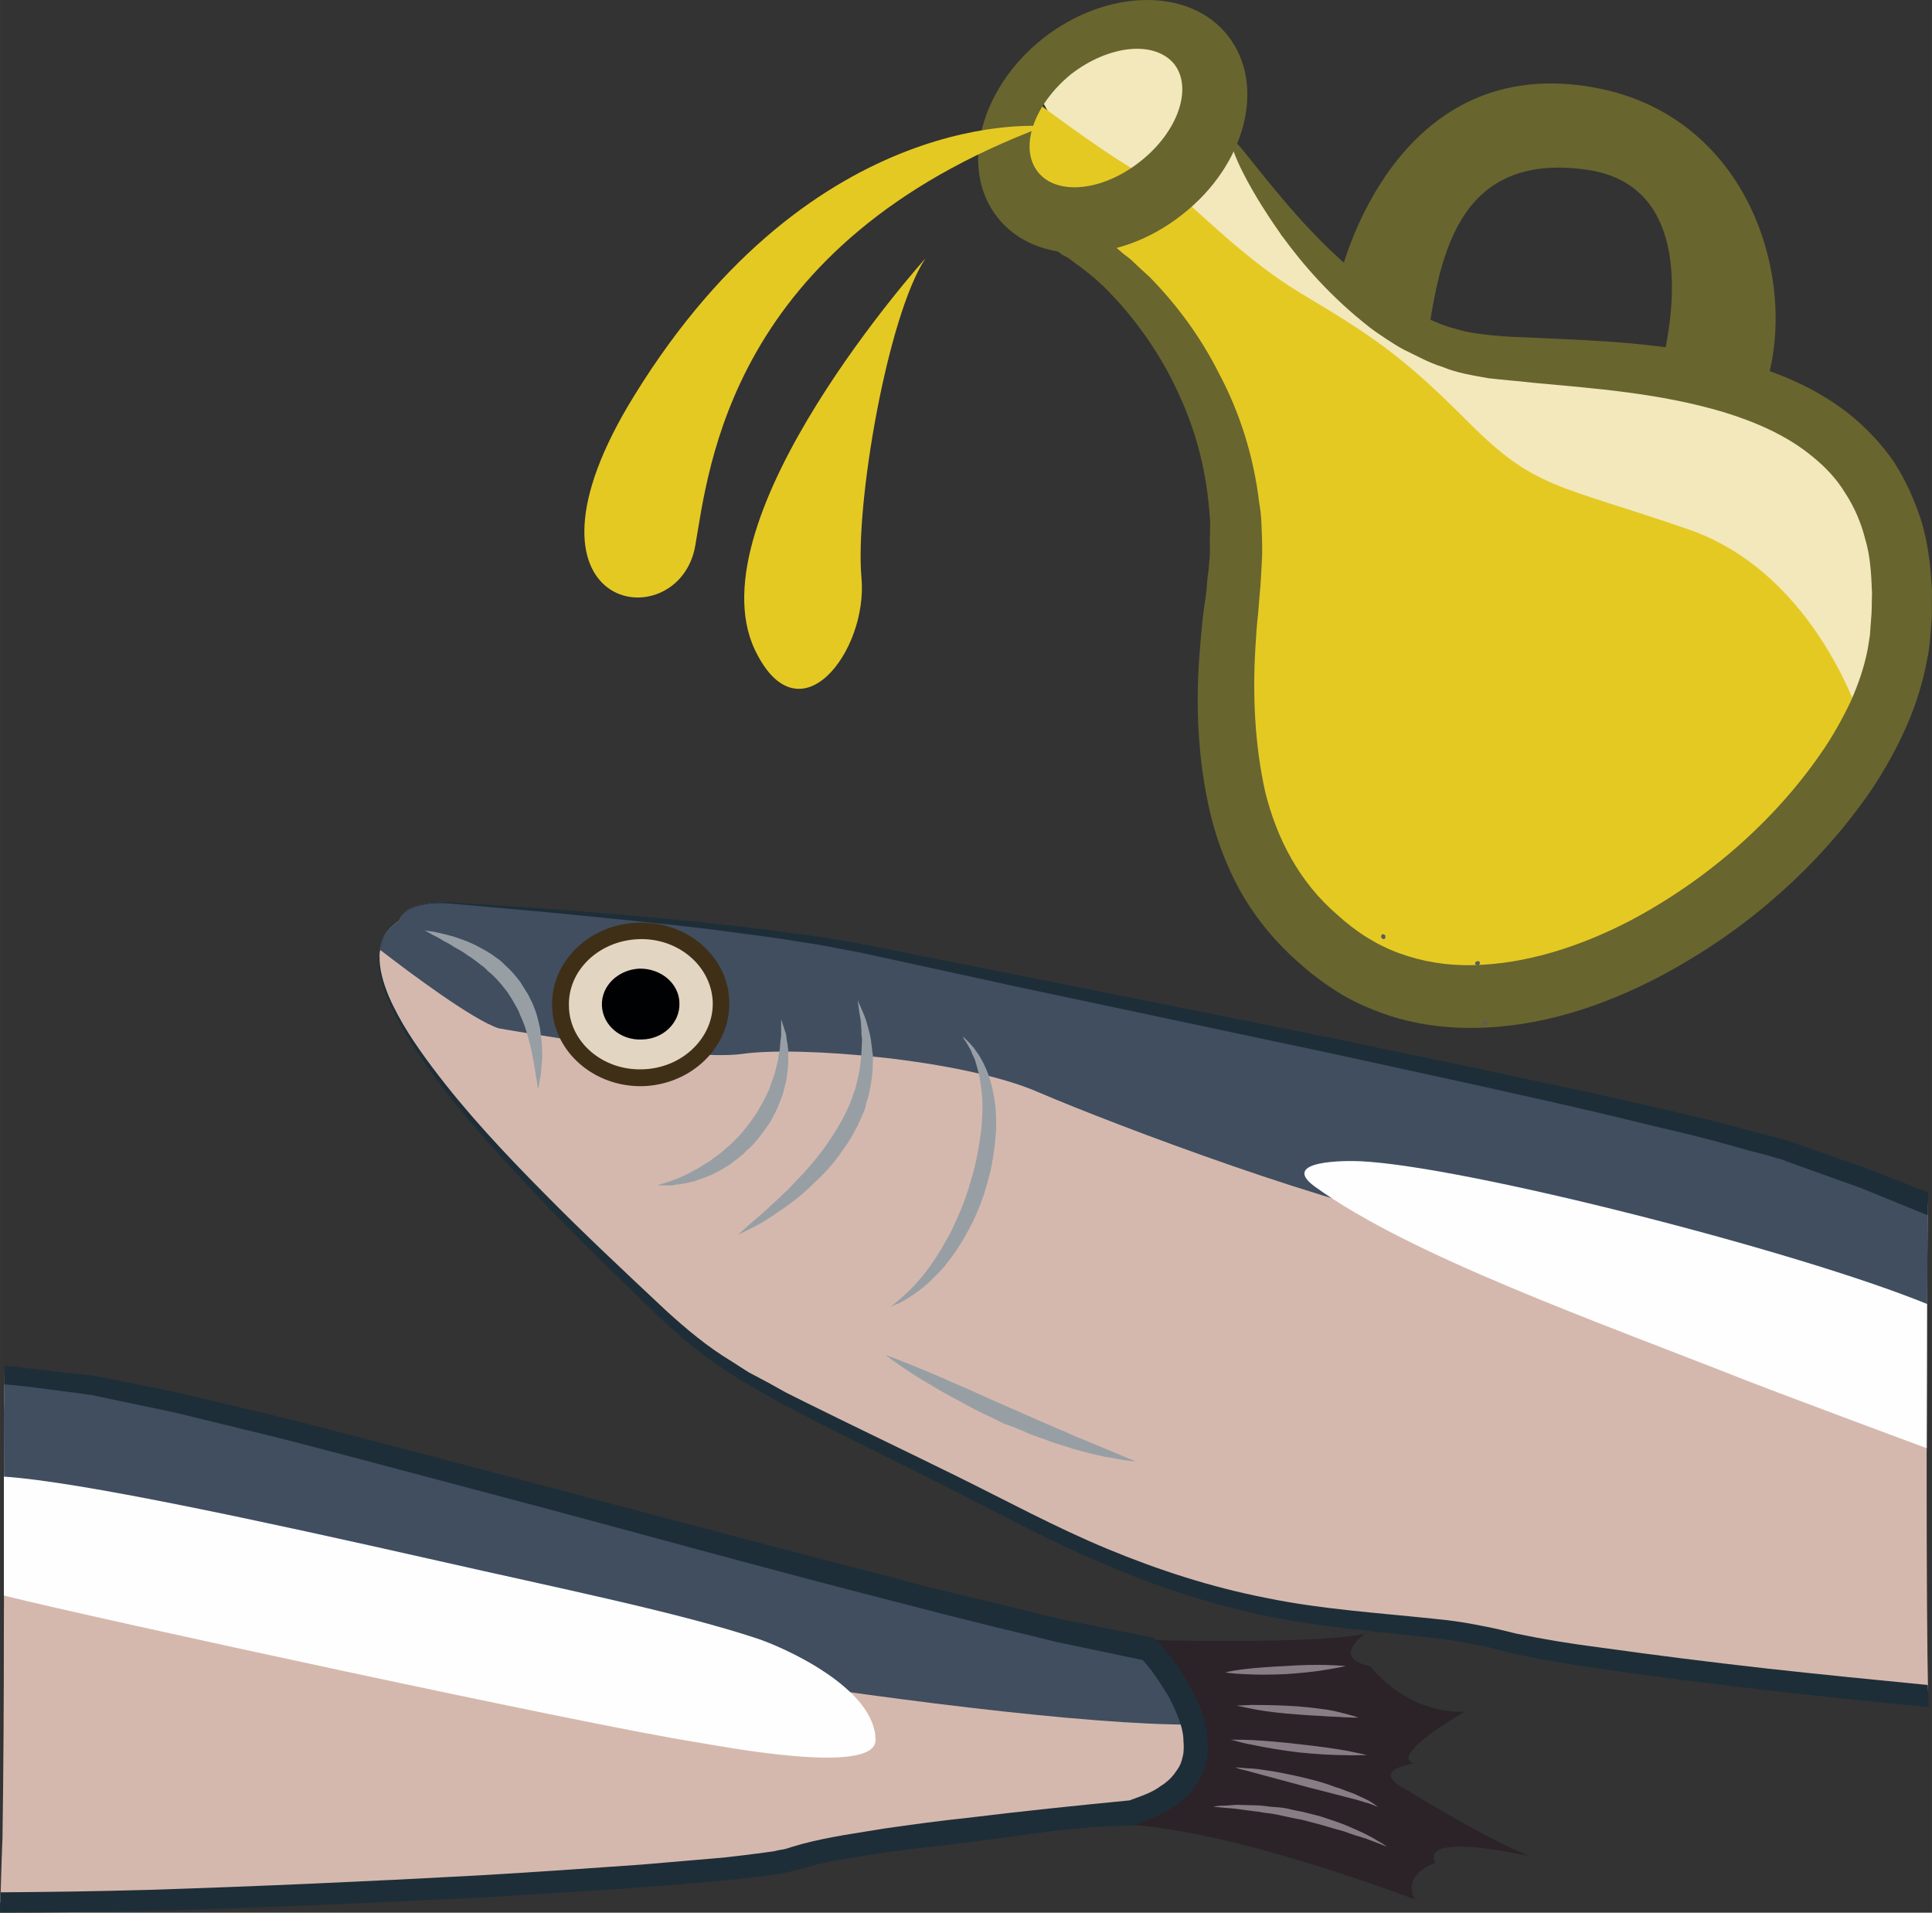 <?xml version="1.0" encoding="UTF-8" standalone="no"?>
<!-- Creator: CorelDRAW Home & Student X7 -->

<svg
   xmlns:dc="http://purl.org/dc/elements/1.1/"
   xmlns:cc="http://creativecommons.org/ns#"
   xmlns:rdf="http://www.w3.org/1999/02/22-rdf-syntax-ns#"
   xmlns:svg="http://www.w3.org/2000/svg"
   xmlns="http://www.w3.org/2000/svg"
   xmlns:sodipodi="http://sodipodi.sourceforge.net/DTD/sodipodi-0.dtd"
   xmlns:inkscape="http://www.inkscape.org/namespaces/inkscape"
   xml:space="preserve"
   width="55.08mm"
   height="54.52mm"
   version="1.1"
   style="clip-rule:evenodd;fill-rule:evenodd;image-rendering:optimizeQuality;shape-rendering:geometricPrecision;text-rendering:geometricPrecision"
   viewBox="0 0 5508 5452.048"
   id="svg75"
   sodipodi:docname="4063.svg"
   inkscape:version="0.92.4 (5da689c313, 2019-01-14)"><rect x="0" y="0" width="5508" height="5452.048" fill="#333333" stroke="none"/><sodipodi:namedview
   pagecolor="#ffffff"
   bordercolor="#666666"
   borderopacity="1"
   objecttolerance="10"
   gridtolerance="10"
   guidetolerance="10"
   inkscape:pageopacity="0"
   inkscape:pageshadow="2"
   inkscape:window-width="640"
   inkscape:window-height="480"
   id="namedview77"
   showgrid="false"
   inkscape:zoom="0.2102413"
   inkscape:cx="102.80315"
   inkscape:cy="90.973227"
   inkscape:window-x="0"
   inkscape:window-y="0"
   inkscape:window-maximized="0"
   inkscape:current-layer="svg75" />
 <defs
   id="defs4">
  <style
   type="text/css"
   id="style2">
   <![CDATA[
    .fil7 {fill:#000103;fill-rule:nonzero}
    .fil3 {fill:#1D2E38;fill-rule:nonzero}
    .fil0 {fill:#2B2328;fill-rule:nonzero}
    .fil6 {fill:#3F2F17;fill-rule:nonzero}
    .fil2 {fill:#404E60;fill-rule:nonzero}
    .fil14 {fill:#5C5C5C;fill-rule:nonzero}
    .fil13 {fill:#68652F;fill-rule:nonzero}
    .fil4 {fill:#897D85;fill-rule:nonzero}
    .fil8 {fill:#979FA5;fill-rule:nonzero}
    .fil1 {fill:#D5B8AD;fill-rule:nonzero}
    .fil5 {fill:#E2D6C3;fill-rule:nonzero}
    .fil12 {fill:#E5C923;fill-rule:nonzero}
    .fil11 {fill:#F2E8BB;fill-rule:nonzero}
    .fil10 {fill:#FEFEFE;}
    .fil9 {fill:#FEFEFE;}
   ]]>
  </style>
 </defs>
 <g
   id="Vrstva_x0020_1"
   transform="translate(-7780,-11804.952)">
  <path
   class="fil0"
   d="m 11023,16479 c 0,0 501,15 648,-17 0,0 -99,70 15,92 0,0 101,136 270,130 0,0 -219,125 -145,148 0,0 -132,17 -22,74 0,0 237,147 356,191 0,0 -319,-74 -273,18 0,0 -95,29 -59,104 0,0 -624,-240 -905,-211 l -66,-244 82,-137 z"
   id="path7"
   inkscape:connector-curvature="0"
   style="fill:#2b2328;fill-rule:nonzero" />
  <path
   class="fil1"
   d="m 11056,16506 c -496,-78 -2538,-679 -3009,-751 -64,-10 -151,-21 -254,-31 -1,57 -2,110 -2,103 1,204 1,408 0,611 0,204 -1,408 -4,611 0,-11 -4,100 -6,179 686,-1 2137,-78 2266,-126 154,-58 960,-131 960,-131 380,-113 49,-465 49,-465 z"
   id="path9"
   inkscape:connector-curvature="0"
   style="fill:#d5b8ad;fill-rule:nonzero" />
  <path
   class="fil2"
   d="m 11056,16506 c -496,-78 -2538,-679 -3009,-751 -64,-10 -151,-21 -254,-31 -1,57 -2,110 -2,103 0,109 1,218 1,327 265,38 538,93 703,153 305,112 2078,416 2686,414 -29,-112 -125,-215 -125,-215 z"
   id="path11"
   inkscape:connector-curvature="0"
   style="fill:#404e60;fill-rule:nonzero" />
  <path
   class="fil3"
   d="m 11223,16765 c -2,-29 -8,-56 -17,-82 -5,-12 -10,-25 -16,-37 -6,-13 -11,-24 -18,-35 -13,-24 -27,-46 -42,-67 -7,-11 -16,-21 -24,-31 -8,-11 -16,-20 -26,-30 -4,-5 -10,-9 -17,-11 h -2 l -213,-43 c -36,-6 -72,-16 -108,-24 l -106,-26 c -71,-18 -143,-34 -214,-52 l -213,-56 c -284,-73 -567,-149 -851,-224 l -425,-112 c -143,-37 -284,-75 -428,-109 l -214,-51 -217,-44 c -9,-1 -16,-3 -28,-5 l -27,-3 -55,-6 -110,-13 c -20,-2 -39,-4 -59,-6 0,18 0,36 -1,53 18,2 37,3 54,5 l 109,14 54,7 27,4 c 7,0 17,3 26,5 l 215,45 213,52 c 142,34 284,73 425,110 l 426,113 c 283,76 566,154 850,228 l 213,55 c 71,19 143,36 214,54 l 108,26 c 35,9 70,18 107,25 l 205,43 c 5,5 11,12 15,18 8,9 15,19 22,29 13,19 26,39 38,59 5,11 10,20 15,31 5,11 9,21 13,32 8,21 13,43 13,63 1,11 1,21 0,31 0,5 -2,10 -3,15 -1,5 -2,9 -4,14 -3,9 -8,17 -14,25 -6,9 -12,16 -19,23 -8,7 -16,14 -25,19 -9,7 -18,12 -28,17 -10,5 -21,9 -31,13 l -30,11 c -155,15 -309,31 -464,50 -78,8 -156,19 -234,30 -78,13 -155,23 -235,44 l -31,9 c -5,2 -18,6 -25,7 -9,1 -16,3 -25,5 l -29,4 c -38,5 -77,10 -115,14 -77,7 -156,13 -234,20 -155,11 -311,22 -468,31 -312,17 -624,31 -937,41 -141,4 -281,6 -421,7 -1,21 -1,41 -2,58 142,0 283,-2 425,-5 313,-9 626,-22 939,-38 157,-9 313,-18 469,-30 78,-5 157,-12 235,-19 39,-4 79,-8 118,-14 l 30,-4 c 9,-2 22,-4 32,-6 6,-1 11,-2 16,-4 l 6,-2 h 4 l 6,-2 25,-7 c 72,-20 151,-30 227,-42 77,-10 154,-19 232,-28 155,-19 311,-48 466,-47 h 1 c 3,0 4,-2 6,-3 l 38,-15 c 12,-5 24,-9 37,-16 12,-6 25,-13 36,-21 12,-7 23,-18 34,-27 10,-10 20,-21 28,-34 8,-12 16,-26 21,-40 3,-7 5,-15 7,-22 1,-7 3,-15 4,-22 2,-15 2,-30 1,-44 z"
   id="path13"
   inkscape:connector-curvature="0"
   style="fill:#1d2e38;fill-rule:nonzero" />
  <path
   class="fil4"
   d="m 11239,16955 c 0,0 8,-2 22,-3 7,0 15,0 25,-1 10,-1 21,-2 34,-1 12,0 25,1 39,1 14,0 28,2 44,4 14,1 30,2 46,5 15,4 32,7 47,10 16,4 32,8 47,12 16,5 30,10 45,15 14,5 28,10 41,16 12,5 24,11 36,16 10,5 20,10 29,15 8,5 15,9 22,13 12,7 18,12 18,12 0,0 -7,-3 -20,-8 -14,-5 -32,-13 -55,-20 -11,-3 -24,-7 -37,-12 -12,-5 -27,-8 -40,-12 -29,-9 -60,-17 -91,-25 -31,-5 -62,-14 -91,-18 -15,-1 -29,-5 -43,-6 -13,-2 -26,-3 -38,-5 -24,-4 -44,-4 -58,-6 -14,-1 -22,-2 -22,-2 z"
   id="path15"
   inkscape:connector-curvature="0"
   style="fill:#897d85;fill-rule:nonzero" />
  <path
   class="fil4"
   d="m 11302,16843 c 0,0 7,0 18,1 12,2 29,1 48,4 21,3 43,6 68,11 24,5 50,10 76,17 26,6 52,14 75,23 12,3 23,8 34,12 11,4 21,7 30,12 18,8 33,15 43,22 10,7 15,11 15,11 0,0 -6,-3 -17,-7 -6,-2 -12,-5 -19,-6 -8,-3 -17,-5 -26,-8 -10,-3 -21,-5 -31,-8 -12,-3 -23,-6 -35,-9 -24,-6 -49,-13 -74,-19 -52,-14 -103,-28 -141,-38 -19,-5 -35,-10 -46,-12 -11,-3 -18,-6 -18,-6 z"
   id="path17"
   inkscape:connector-curvature="0"
   style="fill:#897d85;fill-rule:nonzero" />
  <path
   class="fil4"
   d="m 11289,16764 c 0,0 5,0 17,0 10,0 26,0 44,1 37,2 86,6 135,12 49,5 97,12 132,18 19,4 34,7 44,9 11,3 17,4 17,4 0,0 -6,0 -18,0 -10,0 -26,1 -44,0 -37,0 -86,-3 -135,-8 -48,-6 -96,-14 -133,-22 -18,-3 -33,-7 -43,-10 -11,-3 -16,-4 -16,-4 z"
   id="path19"
   inkscape:connector-curvature="0"
   style="fill:#897d85;fill-rule:nonzero" />
  <path
   class="fil4"
   d="m 11306,16667 c 0,0 6,-1 16,-1 10,0 23,-2 40,-1 32,0 76,1 119,4 22,2 44,4 64,7 20,2 39,6 55,10 17,4 30,8 38,10 10,3 15,5 15,5 0,0 -6,0 -15,0 -9,-1 -23,0 -39,-2 -9,0 -17,-1 -26,-1 -10,-1 -20,-1 -30,-2 -20,-1 -42,-2 -63,-4 -44,-3 -87,-8 -120,-14 -16,-3 -29,-6 -39,-8 -9,-2 -15,-3 -15,-3 z"
   id="path21"
   inkscape:connector-curvature="0"
   style="fill:#897d85;fill-rule:nonzero" />
  <path
   class="fil4"
   d="m 11273,16572 c 0,0 21,-5 53,-9 33,-4 75,-7 118,-9 43,-3 85,-4 118,-3 33,1 55,3 55,3 0,0 -22,5 -53,10 -33,6 -75,10 -118,13 -43,2 -87,2 -119,0 -33,-1 -54,-5 -54,-5 z"
   id="path23"
   inkscape:connector-curvature="0"
   style="fill:#897d85;fill-rule:nonzero" />
  <path
   class="fil1"
   d="m 13276,15235 c -179,-71 -323,-126 -412,-154 -467,-141 -2232,-485 -2590,-565 -358,-81 -1226,-138 -1226,-138 -118,-4 -129,51 -129,51 -279,172 518,896 738,1110 221,214 372,249 1055,599 682,351 1019,253 1362,345 154,42 669,105 1203,157 -6,-258 -5,-972 -1,-1405 z"
   id="path25"
   inkscape:connector-curvature="0"
   style="fill:#d5b8ad;fill-rule:nonzero" />
  <path
   class="fil2"
   d="m 13276,15235 c -179,-71 -323,-126 -412,-154 -467,-141 -2232,-485 -2590,-565 -358,-81 -1226,-138 -1226,-138 -118,-4 -129,51 -129,51 -33,20 -50,49 -56,83 92,71 264,199 338,224 0,0 537,96 696,73 160,-23 629,15 845,110 217,93 871,340 1157,379 285,38 1027,240 1340,408 10,5 22,11 34,17 1,-175 2,-346 3,-488 z"
   id="path27"
   inkscape:connector-curvature="0"
   style="fill:#404e60;fill-rule:nonzero" />
  <path
   class="fil5"
   d="m 9835,14660 c 4,116 -96,213 -222,216 -127,4 -232,-86 -235,-201 -4,-116 95,-213 222,-217 126,-4 232,87 235,202 z"
   id="path29"
   inkscape:connector-curvature="0"
   style="fill:#e2d6c3;fill-rule:nonzero" />
  <path
   class="fil6"
   d="m 9601,14482 c -113,4 -203,89 -199,192 2,102 97,183 210,179 113,-3 203,-90 200,-192 -4,-102 -98,-183 -211,-179 z m 13,419 c -139,4 -256,-97 -260,-226 -5,-128 106,-236 245,-240 139,-5 257,96 260,224 4,129 -106,237 -245,242 z"
   id="path31"
   inkscape:connector-curvature="0"
   style="fill:#3f2f17;fill-rule:nonzero" />
  <path
   class="fil7"
   d="m 9717,14664 c 2,56 -46,103 -107,104 -61,3 -112,-41 -114,-97 -2,-56 46,-102 107,-105 61,-1 113,42 114,98 z"
   id="path33"
   inkscape:connector-curvature="0"
   style="fill:#000103;fill-rule:nonzero" />
  <path
   class="fil8"
   d="m 10007,14710 c 0,0 3,10 9,28 1,4 3,9 5,15 1,5 1,11 2,18 2,6 3,13 3,20 2,7 1,15 1,24 0,8 1,16 0,25 -1,9 -1,18 -3,27 -1,9 -2,18 -5,28 -2,9 -5,19 -7,29 -8,19 -14,39 -25,58 -9,20 -22,38 -35,55 -13,17 -27,35 -44,48 -14,16 -32,27 -48,40 -17,11 -35,21 -52,29 -8,3 -17,7 -25,10 -8,3 -16,5 -23,8 -9,1 -16,5 -23,5 -7,2 -14,3 -21,4 -6,0 -12,1 -17,3 -6,0 -11,0 -16,0 -19,0 -28,0 -28,0 0,0 9,-4 26,-9 9,-2 19,-7 31,-11 12,-5 24,-10 38,-18 6,-4 14,-7 20,-11 7,-4 14,-8 21,-13 8,-4 15,-9 22,-15 7,-5 15,-10 22,-16 14,-12 29,-24 42,-38 14,-13 26,-29 38,-44 11,-16 24,-32 32,-49 10,-16 18,-34 26,-50 3,-9 5,-17 9,-26 3,-8 6,-17 8,-25 2,-8 4,-16 6,-24 2,-7 3,-16 4,-23 4,-15 4,-28 5,-41 1,-5 2,-11 2,-17 0,-5 0,-10 0,-15 0,-18 0,-29 0,-29 z"
   id="path35"
   inkscape:connector-curvature="0"
   style="fill:#979fa5;fill-rule:nonzero" />
  <path
   class="fil8"
   d="m 9884,15325 c 0,0 9,-9 26,-24 17,-15 42,-35 69,-61 15,-13 29,-27 45,-42 15,-15 30,-32 46,-48 16,-18 32,-36 47,-56 15,-18 28,-39 42,-60 12,-20 25,-41 35,-63 5,-11 10,-22 14,-33 3,-11 8,-22 11,-32 5,-23 12,-44 13,-65 4,-21 4,-41 5,-60 1,-9 1,-18 -1,-26 0,-9 0,-17 -1,-24 0,-16 -3,-29 -5,-40 -3,-22 -5,-35 -5,-35 0,0 5,11 14,32 5,11 10,24 14,39 4,16 10,33 11,53 2,9 2,20 4,30 2,11 0,22 0,34 0,23 -4,47 -9,71 -2,13 -6,25 -10,37 -1,7 -3,13 -5,19 l -8,18 c -10,25 -23,48 -37,71 -15,21 -29,43 -46,63 -17,21 -35,38 -53,55 -17,17 -35,33 -53,47 -17,13 -34,26 -51,36 -16,12 -31,21 -44,29 -14,8 -26,14 -36,19 -21,10 -32,16 -32,16 z"
   id="path37"
   inkscape:connector-curvature="0"
   style="fill:#979fa5;fill-rule:nonzero" />
  <path
   class="fil8"
   d="m 10317,15531 c 0,0 3,-3 8,-6 5,-4 13,-10 22,-18 18,-16 43,-39 68,-71 13,-16 25,-34 38,-54 12,-18 23,-40 36,-62 22,-45 44,-95 58,-147 16,-50 25,-103 31,-153 2,-25 3,-49 3,-72 -1,-23 -4,-45 -7,-64 -2,-10 -3,-19 -6,-28 -2,-9 -5,-17 -7,-25 -2,-8 -6,-15 -9,-21 -2,-7 -5,-13 -8,-18 -6,-11 -11,-19 -15,-24 -3,-6 -5,-9 -5,-9 0,0 3,3 8,7 5,5 12,11 20,21 4,4 8,10 12,16 5,6 9,13 13,20 9,16 17,34 24,54 3,11 6,21 9,33 1,11 5,23 6,36 4,24 4,50 4,77 -2,26 -4,54 -9,81 -4,29 -11,56 -19,83 -8,28 -18,55 -29,80 -11,26 -25,50 -38,73 -14,23 -28,44 -44,64 -14,19 -31,35 -46,50 -16,16 -31,27 -45,37 -14,10 -27,18 -38,24 -11,6 -20,9 -25,11 -7,3 -10,5 -10,5 z"
   id="path39"
   inkscape:connector-curvature="0"
   style="fill:#979fa5;fill-rule:nonzero" />
  <path
   class="fil8"
   d="m 10304,15667 c 0,0 11,4 32,12 19,7 48,19 82,33 16,7 35,15 54,23 19,9 39,17 60,26 41,19 85,38 130,58 44,19 88,39 130,57 20,8 41,17 60,26 19,7 37,15 54,22 16,7 32,13 46,19 13,6 26,11 35,15 20,8 31,13 31,13 0,0 -12,-1 -33,-4 -11,-2 -24,-4 -38,-7 -8,-1 -16,-2 -24,-4 -8,-2 -17,-4 -26,-6 -17,-4 -37,-9 -57,-15 -20,-6 -41,-13 -63,-20 -21,-9 -45,-15 -67,-25 -22,-10 -45,-19 -68,-27 -22,-11 -44,-22 -66,-32 -21,-10 -42,-22 -62,-33 -41,-21 -77,-43 -109,-62 -31,-19 -56,-37 -74,-49 -17,-12 -27,-20 -27,-20 z"
   id="path41"
   inkscape:connector-curvature="0"
   style="fill:#979fa5;fill-rule:nonzero" />
  <path
   class="fil8"
   d="m 8991,14457 c 0,0 10,2 26,4 9,2 19,4 31,7 11,3 25,6 38,11 14,5 29,10 45,18 7,3 15,8 23,12 8,4 16,9 24,14 8,5 15,11 23,16 8,6 15,13 22,20 15,13 28,29 41,46 l 16,26 c 6,8 10,18 14,26 5,9 8,18 12,28 3,9 6,18 8,27 2,10 5,19 6,27 1,10 2,18 3,27 3,16 2,32 3,47 0,15 -2,28 -3,40 0,12 -3,23 -4,31 -3,17 -5,26 -5,26 0,0 -2,-10 -4,-26 -2,-8 -3,-19 -5,-30 -2,-12 -4,-25 -7,-39 -3,-13 -5,-28 -10,-44 -2,-7 -4,-14 -6,-22 -3,-9 -5,-17 -8,-24 -3,-9 -6,-16 -10,-24 -3,-8 -6,-16 -11,-24 -4,-7 -8,-15 -13,-23 l -14,-22 c -11,-14 -22,-28 -34,-40 -7,-7 -13,-13 -20,-18 -6,-6 -12,-13 -19,-17 -13,-10 -26,-21 -40,-29 -13,-10 -26,-17 -39,-24 -11,-8 -22,-13 -33,-19 -10,-7 -19,-11 -27,-15 -14,-8 -23,-13 -23,-13 z"
   id="path43"
   inkscape:connector-curvature="0"
   style="fill:#979fa5;fill-rule:nonzero" />
  <path
   class="fil3"
   d="m 8959,14392 c 17,-7 36,-10 54,-12 38,-2 75,3 113,6 l 223,20 c 150,15 300,29 449,47 74,10 149,19 223,30 36,7 74,11 110,18 l 110,21 440,96 882,187 440,96 c 146,33 294,65 439,101 73,18 146,34 218,53 l 108,30 54,14 27,8 c 7,1 17,5 26,9 l 212,76 189,77 c 0,-22 0,-44 1,-65 l -172,-67 -212,-75 c -10,-3 -16,-6 -28,-9 l -27,-7 -55,-14 -110,-30 c -73,-18 -146,-34 -219,-51 -147,-34 -294,-64 -441,-96 l -441,-92 c -295,-59 -589,-119 -883,-177 l -442,-88 -112,-20 c -37,-6 -74,-10 -112,-15 -74,-11 -149,-19 -224,-27 -149,-16 -299,-28 -449,-40 l -224,-15 c -38,-2 -75,-7 -113,-3 -19,2 -37,5 -55,13 -16,8 -33,20 -39,38 7,-18 23,-29 40,-37 z"
   id="path45"
   inkscape:connector-curvature="0"
   style="fill:#1d2e38;fill-rule:nonzero" />
  <path
   class="fil3"
   d="m 13276,16608 c -153,-15 -306,-30 -459,-47 -160,-18 -319,-38 -476,-60 -79,-10 -159,-23 -236,-39 l -58,-14 -29,-6 -31,-6 c -40,-8 -80,-13 -121,-17 -161,-17 -320,-27 -475,-59 -155,-30 -307,-79 -454,-140 -147,-61 -287,-137 -431,-208 -144,-71 -289,-140 -432,-211 l -54,-27 -52,-29 -53,-28 -50,-32 c -68,-41 -129,-92 -188,-146 -116,-109 -233,-218 -345,-332 -113,-114 -223,-231 -319,-359 -48,-64 -93,-130 -125,-204 -15,-37 -27,-75 -26,-116 1,-19 6,-39 16,-57 9,-17 24,-32 41,-42 -17,10 -32,24 -42,42 -11,17 -16,38 -17,57 -3,41 9,81 23,118 31,75 75,143 121,208 95,131 203,249 314,366 110,115 226,228 341,339 59,55 121,108 189,152 l 51,33 53,30 52,30 54,28 c 143,74 287,143 430,216 142,72 283,149 432,212 148,64 303,116 461,149 159,34 321,46 479,64 39,5 79,10 116,18 l 29,5 29,7 58,15 c 81,18 160,30 240,42 158,24 318,43 477,62 156,18 313,34 470,49 -1,-18 -2,-39 -3,-63 z"
   id="path47"
   inkscape:connector-curvature="0"
   style="fill:#1d2e38;fill-rule:nonzero" />
  <path
   class="fil9"
   d="m 7791,16353 c 264,66 1673,371 1974,418 58,9 511,98 511,-6 0,-148 -262,-265 -339,-290 -223,-74 -569,-144 -908,-221 -509,-115 -1024,-226 -1238,-240 z"
   id="path49"
   inkscape:connector-curvature="0"
   style="fill:#fefefe;" />
  <path
   class="fil10"
   d="m 13273,15933 1,-411 c -366,-150 -1316,-393 -1616,-407 -38,-2 -232,-3 -130,72 272,197 800,383 1236,555 50,20 435,164 509,191 z"
   id="path51"
   inkscape:connector-curvature="0"
   style="fill:#fefefe;" />
  <g
   id="_352884136">
   <path
   class="fil11"
   d="m 10729,12052 189,-198 180,51 132,97 4,217 58,-14 142,271 304,240 260,94 281,48 340,18 311,137 182,169 93,335 -93,319 -188,122 c 0,0 -520,-519 -563,-528 -42,-8 -887,-565 -909,-579 -19,-13 -432,-463 -432,-463 l -216,-199 z"
   id="path53"
   inkscape:connector-curvature="0"
   style="fill:#f2e8bb;fill-rule:nonzero" />
   <path
   class="fil12"
   d="m 13089,13870 c 0,0 -126,-430 -498,-557 -372,-128 -434,-114 -622,-302 -188,-189 -271,-245 -477,-368 -206,-123 -354,-308 -421,-326 -66,-17 -350,-231 -350,-231 l -50,164 149,178 169,178 250,333 71,347 c 0,0 -28,281 -28,319 1,40 47,345 47,345 l 80,274 156,258 253,90 309,47 286,-59 c 0,0 247,-178 273,-198 29,-22 251,-240 251,-240 z"
   id="path55"
   inkscape:connector-curvature="0"
   style="fill:#e5c923;fill-rule:nonzero" />
   <path
   class="fil13"
   d="m 11292,12205 c 4,8 -38,39 -120,90 -41,26 -92,58 -152,93 -16,9 -32,19 -48,29 -7,3 -15,8 -23,13 -4,3 -9,5 -13,8 -9,6 -17,12 -26,17 -4,3 -8,5 -13,8 l -7,4 c 0,0 -2,1 -2,2 l 4,1 c 22,10 38,18 59,33 3,2 4,4 9,6 l 13,11 c 10,9 20,16 30,24 18,17 36,34 56,52 74,76 143,167 197,275 57,107 98,232 114,368 3,16 5,34 6,51 1,17 1,36 2,53 0,17 1,35 0,52 -1,18 -2,36 -3,55 -1,17 -2,34 -4,52 -1,17 -3,33 -4,50 -4,33 -6,67 -8,100 -8,135 -2,275 28,410 33,134 98,258 205,350 26,24 56,47 85,65 29,18 61,34 92,45 65,24 137,36 211,34 149,-3 304,-52 448,-127 219,-116 410,-284 542,-475 33,-47 61,-97 85,-147 23,-51 40,-101 50,-153 l 6,-38 3,-41 c 3,-28 2,-54 3,-80 -2,-53 -5,-106 -19,-152 -12,-48 -31,-92 -57,-132 -24,-40 -56,-74 -93,-104 -72,-60 -162,-99 -253,-127 -184,-55 -372,-68 -544,-84 -43,-5 -86,-8 -128,-13 -44,-8 -90,-15 -130,-32 -40,-12 -76,-33 -112,-50 -17,-9 -33,-20 -49,-30 -16,-11 -32,-21 -46,-32 -114,-89 -194,-183 -252,-263 -115,-162 -152,-266 -142,-271 12,-7 69,84 197,227 64,70 146,152 255,224 14,10 28,17 44,25 14,8 28,17 43,24 32,13 64,29 98,37 34,11 69,15 106,19 39,4 81,5 125,7 173,8 368,13 578,67 103,29 212,71 310,147 49,39 94,85 131,139 35,54 62,115 81,177 18,63 25,129 28,193 -1,31 1,63 -2,95 l -4,48 c -2,17 -4,34 -8,51 -12,67 -33,132 -60,193 -27,61 -60,120 -97,176 -75,110 -165,211 -267,301 -101,90 -215,168 -339,234 -163,85 -341,144 -529,146 -93,1 -187,-13 -275,-47 -44,-17 -87,-37 -125,-63 -39,-25 -73,-52 -106,-82 -66,-59 -123,-130 -165,-207 -41,-77 -69,-156 -86,-237 -34,-159 -36,-314 -23,-457 3,-37 6,-72 11,-107 3,-17 5,-35 7,-51 1,-16 2,-32 5,-48 1,-16 3,-31 4,-47 1,-14 0,-30 0,-45 1,-15 1,-31 1,-46 0,-14 -2,-29 -3,-44 -10,-118 -41,-229 -87,-327 -44,-97 -102,-182 -163,-252 -16,-17 -32,-35 -48,-51 -8,-7 -16,-15 -24,-22 l -13,-11 -20,-16 c -12,-10 -26,-19 -40,-30 -5,-4 -13,-9 -23,-13 -6,-6 -15,-11 -22,-15 -33,-19 -62,-35 -89,-51 l 5,-6 c 3,-1 7,-3 11,-6 l 24,-11 c 16,-8 31,-16 45,-23 30,-13 58,-27 86,-41 22,-11 45,-21 67,-32 18,-8 34,-16 50,-24 65,-29 119,-53 164,-72 89,-37 138,-54 142,-46 z"
   id="path57"
   inkscape:connector-curvature="0"
   style="fill:#68652f;fill-rule:nonzero" />
   <path
   class="fil13"
   d="m 11031,12265 c -108,86 -239,98 -292,30 -55,-69 -11,-193 95,-279 109,-84 239,-96 294,-28 53,69 10,193 -97,277 z m 249,-359 c -109,-138 -344,-134 -526,8 -181,143 -240,372 -130,511 109,138 345,135 526,-8 182,-142 241,-371 130,-511 z"
   id="path59"
   inkscape:connector-curvature="0"
   style="fill:#68652f;fill-rule:nonzero" />
   <path
   class="fil13"
   d="m 11600,12594 c 0,0 134,-591 653,-549 520,42 673,586 548,895 l -107,-33 -191,-9 c 0,0 182,-554 -198,-609 -381,-55 -422,267 -458,497 l -267,-175 z"
   id="path61"
   inkscape:connector-curvature="0"
   style="fill:#68652f;fill-rule:nonzero" />
   <path
   class="fil12"
   d="m 10757,12165 c 0,0 -654,-68 -1169,768 -384,621 127,697 174,428 39,-221 98,-861 995,-1196 z"
   id="path63"
   inkscape:connector-curvature="0"
   style="fill:#e5c923;fill-rule:nonzero" />
   <path
   class="fil12"
   d="m 10418,12542 c 0,0 -664,738 -486,1115 126,264 323,3 304,-205 -19,-208 74,-746 182,-910 z"
   id="path65"
   inkscape:connector-curvature="0"
   style="fill:#e5c923;fill-rule:nonzero" />
   <path
   class="fil14"
   d="m 11991,14545 c -4,1 -7,5 -5,9 l 4,2 c 1,2 2,2 5,2 l 3,-5 c 1,0 2,-2 1,-3 l -1,-4 c -2,-1 -4,-2 -7,-1 z"
   id="path67"
   inkscape:connector-curvature="0"
   style="fill:#5c5c5c;fill-rule:nonzero" />
   <path
   class="fil14"
   d="m 12012,14714 -4,4 c 0,0 -1,1 -1,1 0,2 -1,5 1,7 l 4,2 c 1,0 2,0 2,-1 5,-1 7,-3 6,-8 l -4,-2 c -1,-1 -3,-3 -4,-3 z"
   id="path69"
   inkscape:connector-curvature="0"
   style="fill:#5c5c5c;fill-rule:nonzero" />
   <path
   class="fil14"
   d="m 11726,14482 3,-2 c 1,-2 1,-7 0,-9 -3,-3 -5,-3 -8,-3 l -2,2 c -2,2 -2,7 0,9 2,2 4,3 7,3 z"
   id="path71"
   inkscape:connector-curvature="0"
   style="fill:#5c5c5c;fill-rule:nonzero" />
  </g>
 </g>
</svg>